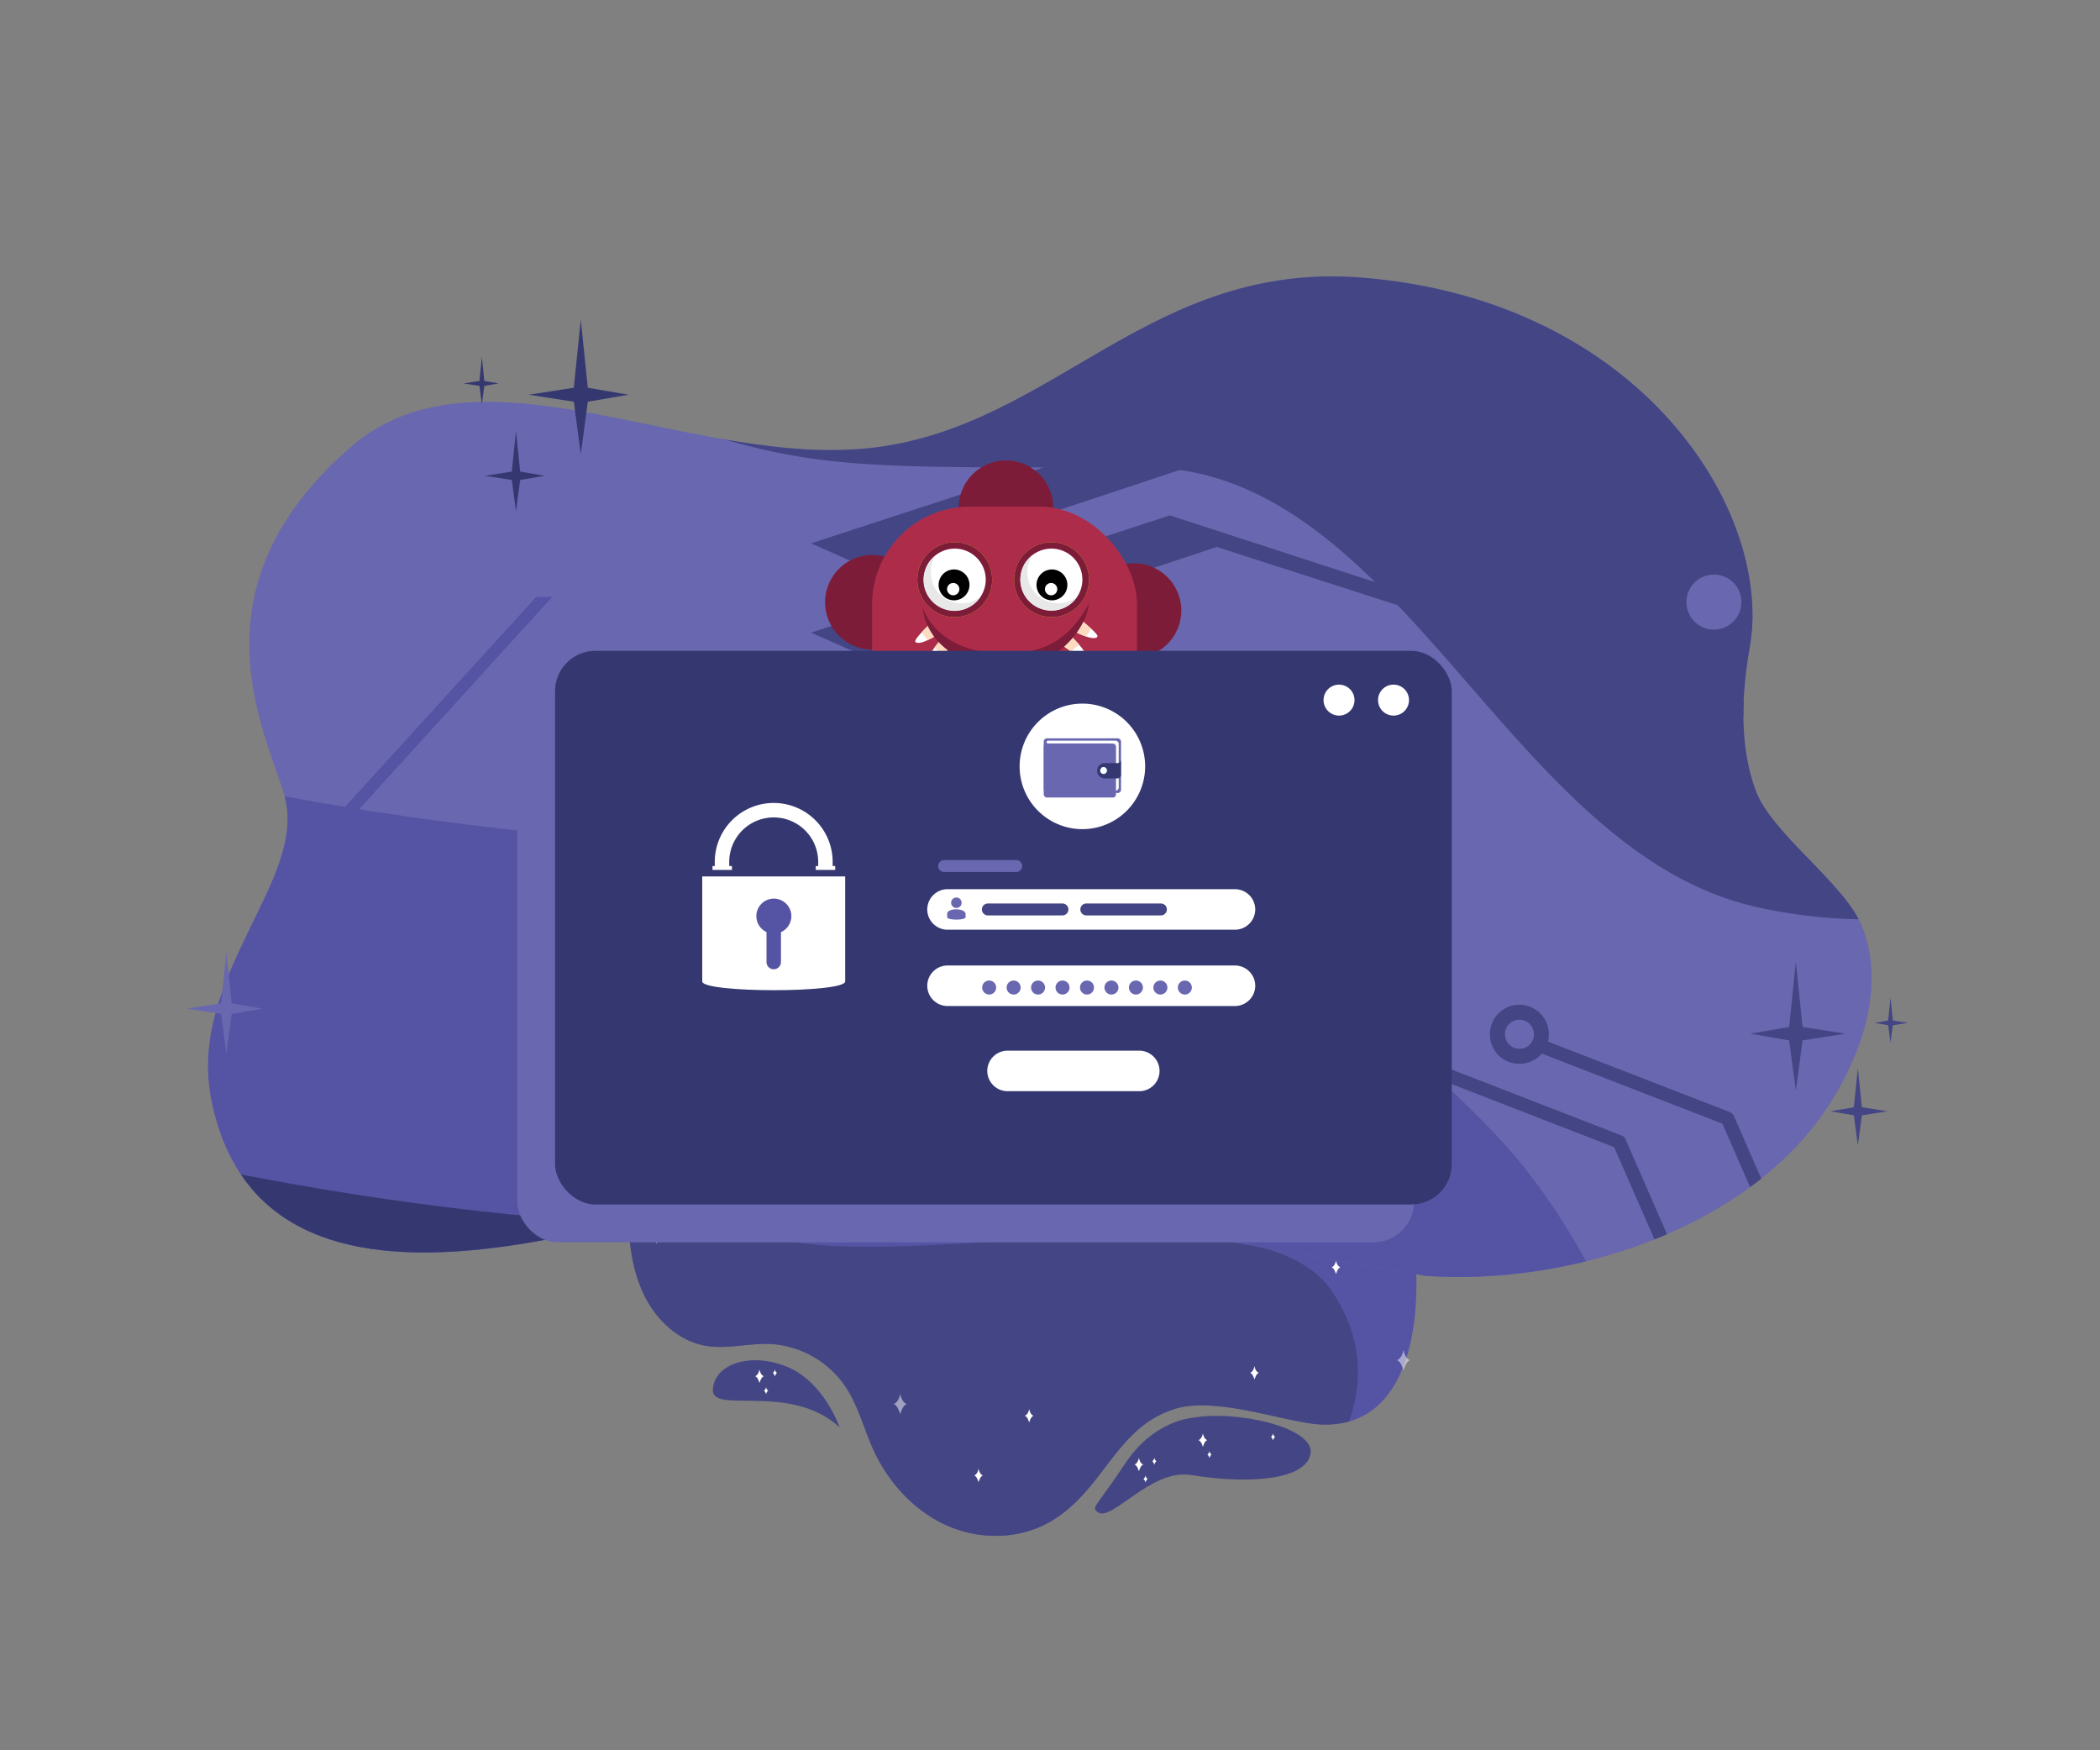 <svg xmlns="http://www.w3.org/2000/svg" xmlns:xlink="http://www.w3.org/1999/xlink" viewBox="0 0 600 500"><rect x="0" y="0" width="600" height="500" fill="#808080" stroke="none"/><defs><style>.a,.b{fill:none;}.b{clip-rule:evenodd;}.c{isolation:isolate;}.d{fill:#f3f3f3;}.e{fill:#444584;}.f{fill:#5554a4;}.g,.h{fill:#fff;}.h{opacity:0.49;}.i{clip-path:url(#a);}.j{fill:#6967af;}.k{fill:#353870;}.l{clip-path:url(#b);}.m{fill:#7d1c38;}.n{fill:#ae3752;}.o{fill:#ac2c4a;}.p{fill:#fcdbc1;}.q{fill:#f0d911;mix-blend-mode:multiply;}.r{fill:#e8e8e8;}.s{fill:#010101;}.t{fill:#304983;}.u{clip-path:url(#c);}</style><clipPath id="a"><path class="a" d="M407.25,364.47c41.29,2.91,92.91-13.46,115.68-49.36,9.42-14.86,15.69-33.94,9.12-50.39-5-12.45-26-26.53-30.54-39.16-4.6-12.8-3.95-27.23-1.58-40.7,6.79-38.69-31-99.1-110.69-105.54-60.45-4.89-87.79,42.1-139.24,48.51-51.92,6.47-112.8-32.36-149.94,0C53.94,168,75.59,208.25,81.2,227.07c7.21,24.18-28,51.78-20.76,87.37C76.69,394,194.81,340.36,229.43,337c35.16-3.41,70.06,6.6,104.51,14.63Z"/></clipPath><clipPath id="b"><circle class="a" cx="1616.31" cy="242.2" r="188.89"/></clipPath><clipPath id="c"><path class="b" d="M779.26,87.85a64.68,64.68,0,0,0-64.48,64.49h0a64.68,64.68,0,0,0,64.48,64.49h0a13,13,0,0,1,13,12.94h0a13,13,0,0,1-13,12.94H745.52a31.56,31.56,0,0,0-31.46,31.46h0a31.56,31.56,0,0,0,31.46,31.46,27.28,27.28,0,0,1,27.21,27.21h0a49.78,49.78,0,0,0,49.64,49.64h345.69A64.68,64.68,0,0,0,1232.55,318h0a64.68,64.68,0,0,0-64.49-64.49h-6.23a13,13,0,0,1-12.94-12.94h0a13,13,0,0,1,12.94-12.94h42a31.55,31.55,0,0,0,31.46-31.46h0a31.56,31.56,0,0,0-31.4-31.46h-33.79a27.28,27.28,0,0,1-27.2-27.2h0a49.79,49.79,0,0,0-49.64-49.65Z"/></clipPath></defs><g class="c"><path class="d" d="M300.14,353.31l16.75,14.08,17.51-13.14-17.52,13.88S300.65,354.23,300.14,353.31Z"/><path class="e" d="M239.89,407.74S235.51,394.88,225,390.5s-20.89-.88-21.33,6.43S225.72,394.73,239.89,407.74Z"/><path class="f" d="M343.06,296.07c-9.54,2.26-17.44,9.4-26.94,11.81-15.86,4-31.5-5.71-46.67-12-14.75-6.09-31-9.05-46.63-5.92s-30.3,12.91-37.49,27.54c-4.34,8.84-5.79,18.93-5.79,28.85,0,8,1,16.26,4.43,23.44s9.84,13.21,17.49,14.6c6.18,1.13,12.51-.78,18.78-.48A27.85,27.85,0,0,1,242,396.79c3.34,5.27,4.89,11.5,7.47,17.2,4.3,9.51,11.74,17.64,21.06,21.79s20.53,4.05,29.4-1c15.57-9,18.54-26.78,35.56-32.25,10.57-3.4,27.37,2.28,38.32,4,31.07,4.92,34-34.8,28.84-59.34C397,319.9,372.38,289.15,343.06,296.07Z"/><path class="e" d="M206,345.3c-9.11-11.87-12.25-26.28-12.8-39.11a47,47,0,0,0-7.88,11.34c-4.34,8.84-5.79,18.93-5.79,28.85,0,8,1,16.26,4.43,23.44s9.84,13.21,17.49,14.6c6.18,1.13,12.51-.78,18.78-.48A27.85,27.85,0,0,1,242,396.79c3.34,5.27,4.89,11.5,7.47,17.2,4.3,9.51,11.74,17.64,21.06,21.79s20.53,4.05,29.4-1c15.57-9,18.54-26.78,35.56-32.25,10.57-3.4,27.37,2.28,38.32,4a27.12,27.12,0,0,0,11.64-.45c3.87-11.09,4.05-24.05-5-37.34C355.75,332.43,228,374,206,345.3Z"/><path class="g" d="M358.42,390.24c-.3,1.71-1.25,1.93-1.25,1.93.8.2,1.25,1.94,1.25,1.94s.46-1.74,1.26-1.94C359.68,392.17,358.73,392,358.42,390.24Z"/><path class="g" d="M184.91,341.43c-.31,1.71-1.26,1.93-1.26,1.93.8.2,1.26,1.94,1.26,1.94s.45-1.74,1.25-1.94C186.16,343.36,185.21,343.14,184.91,341.43Z"/><path class="g" d="M399.71,339.5c-.3,1.71-1.25,1.93-1.25,1.93.79.2,1.25,1.94,1.25,1.94s.45-1.74,1.26-1.94C401,341.43,400,341.21,399.71,339.5Z"/><path class="g" d="M381.71,360.11c-.3,1.7-1.25,1.92-1.25,1.92.8.2,1.25,1.94,1.25,1.94s.46-1.74,1.26-1.94C383,362,382,361.81,381.71,360.11Z"/><path class="h" d="M187.62,349.53c-.45,2.57-1.89,2.89-1.89,2.89,1.21.31,1.89,2.92,1.89,2.92s.69-2.61,1.89-2.92C189.51,352.42,188.08,352.1,187.62,349.53Z"/><path class="h" d="M257.2,398.18c-.46,2.57-1.89,2.9-1.89,2.9,1.2.3,1.89,2.92,1.89,2.92s.68-2.62,1.89-2.92C259.09,401.08,257.66,400.75,257.2,398.18Z"/><path class="h" d="M401,385.66c-.46,2.57-1.89,2.9-1.89,2.9,1.2.3,1.89,2.92,1.89,2.92s.68-2.62,1.88-2.92C402.85,388.56,401.42,388.23,401,385.66Z"/><path class="g" d="M205.18,301c-.3,1.71-1.25,1.93-1.25,1.93.8.2,1.25,1.94,1.25,1.94s.45-1.74,1.26-1.94C206.44,302.9,205.48,302.68,205.18,301Z"/><path class="h" d="M207.9,309.07C207.44,311.64,206,312,206,312c1.2.31,1.89,2.93,1.89,2.93s.68-2.62,1.89-2.93C209.79,312,208.35,311.64,207.9,309.07Z"/><path class="e" d="M340.85,405c-.43.07-11.25.76-19.44,13.17s-9.86,12.4-7.67,13.86c4,2.69,15.11-12.52,26.53-10.66,18,2.92,33.32,1,34.2-6.29S353.42,402.77,340.85,405Z"/><path class="g" d="M343.68,409.47c-.3,1.71-1.26,1.93-1.26,1.93.81.2,1.26,1.94,1.26,1.94s.45-1.74,1.25-1.94C344.93,411.4,344,411.18,343.68,409.47Z"/><path class="g" d="M294.05,402.51c-.3,1.71-1.26,1.92-1.26,1.92.81.21,1.26,1.94,1.26,1.94s.45-1.73,1.25-1.94C295.3,404.43,294.35,404.22,294.05,402.51Z"/><path class="g" d="M345.56,414.52c-.15.85-.63,1-.63,1,.4.1.63,1,.63,1s.23-.86.62-1C346.18,415.48,345.71,415.37,345.56,414.52Z"/><path class="g" d="M325.4,416.44c-.3,1.71-1.25,1.93-1.25,1.93.8.2,1.25,1.94,1.25,1.94s.45-1.74,1.26-1.94C326.66,418.37,325.7,418.15,325.4,416.44Z"/><path class="g" d="M279.58,419.56c-.3,1.71-1.25,1.92-1.25,1.92.8.2,1.25,1.94,1.25,1.94s.45-1.74,1.26-1.94C280.84,421.48,279.88,421.27,279.58,419.56Z"/><path class="g" d="M327.28,421.49c-.15.85-.62,1-.62,1,.4.1.62,1,.62,1s.23-.86.63-1C327.91,422.45,327.43,422.34,327.28,421.49Z"/><path class="g" d="M363.71,409.47c-.15.85-.62,1-.62,1,.4.1.62,1,.62,1s.23-.87.63-1C364.34,410.43,363.86,410.32,363.71,409.47Z"/><path class="g" d="M329.8,416.44c-.15.85-.62,1-.62,1,.4.1.62,1,.62,1s.23-.87.63-1C330.43,417.4,330,417.29,329.8,416.44Z"/><path class="g" d="M217,391.21c-.31,1.71-1.26,1.93-1.26,1.93.81.2,1.26,1.94,1.26,1.94s.45-1.74,1.25-1.94C218.25,393.14,217.3,392.92,217,391.21Z"/><path class="g" d="M218.88,396.26c-.15.85-.63,1-.63,1,.4.1.63,1,.63,1s.23-.86.62-1C219.5,397.22,219,397.11,218.88,396.26Z"/><path class="g" d="M221.4,391.21c-.15.85-.63,1-.63,1,.4.1.63,1,.63,1s.23-.87.62-1C222,392.17,221.55,392.06,221.4,391.21Z"/><g class="i"><rect class="j" x="-748.01" y="13.58" width="1294.19" height="582.96"/><path class="f" d="M548.45,493.79c-10.17-7.58-19.79-13.32-28.16-16.65-41.3-16.44-42.68-99.71-92.68-152.7s-113.82-83-205.11-83S24.3,219.87-40.5,194c-120.87-48.33-308.66,0-371.69,51.15S-492.3,304.05-581.73,345.6c-97.34,45.22-143.06,101.29-167.2,152.82v98.12H548.45Z"/><path class="k" d="M540.28,603c-10.13-7.58-19.72-13.32-28.06-16.65-41.14-16.44-42.51-99.72-92.32-152.7s-113.38-83-204.32-83-197.45-21.59-262-47.5c-120.4-48.33-307.47,0-370.27,51.15s-79.81,58.93-168.89,100.49c-97,45.22-142.52,101.29-166.56,152.81v98.13H540.28Z"/><polygon class="e" points="503.71 176.85 334.24 121.74 231.74 155.22 249.77 163.2 347.64 130.75 503.71 180.97 503.71 176.85"/><polygon class="e" points="503.71 202.35 334.24 147.23 231.74 180.72 249.77 188.7 347.64 156.25 503.71 206.47 503.71 202.35"/><path class="e" d="M425.67,295.47a8.44,8.44,0,1,0,8.44-8.44A8.44,8.44,0,0,0,425.67,295.47Zm4.29,0a4.16,4.16,0,1,1,4.15,4.15A4.15,4.15,0,0,1,430,295.47Z"/><path class="e" d="M395.07,302.89a8.44,8.44,0,1,0,8.44-8.43A8.44,8.44,0,0,0,395.07,302.89Zm4.28,0a4.16,4.16,0,1,1,4.16,4.16A4.15,4.15,0,0,1,399.35,302.89Z"/><path class="e" d="M438.49,298.15a1.92,1.92,0,0,1,2.5-1.1l53.29,20.66a2,2,0,0,1,1.08,1l16.47,37.71,78,32.3V393l-80.21-33.21a1.92,1.92,0,0,1-1-1L492.12,321l-52.53-20.38A1.93,1.93,0,0,1,438.49,298.15Z"/><path class="e" d="M407.53,304.81a1.93,1.93,0,0,1,2.51-1.1l53.29,20.67a1.9,1.9,0,0,1,1.07,1l16.48,37.71,108.94,44.41v4h0a1.89,1.89,0,0,1-.73-.14l-110.4-45a1.94,1.94,0,0,1-1.05-1L461.17,327.7l-52.53-20.38A1.94,1.94,0,0,1,407.53,304.81Z"/><path class="e" d="M-472.67,37.55c93.93-4.55,111.7,24.8,149.91,48s66.63,30.59,132.27,28.11,57.81,78.54,144,86,126.4-76.06,159.71-90.94,57.81,5.79,90.15,15.71,50,9.09,123.45,9.09,103.86,110,175.39,125.66a144.58,144.58,0,0,0,43.93,2.9V13.58H-748V154.35C-617,113.93-552.06,41.4-472.67,37.55Z"/><polygon class="f" points="157.78 170.51 62.66 275.08 -18.68 292 -9.69 279.75 68.16 263.92 153.2 170.51 157.78 170.51"/><path class="j" d="M370.84,68.2A7.86,7.86,0,1,1,363,60.35,7.86,7.86,0,0,1,370.84,68.2Z"/><path class="j" d="M497.55,172a7.86,7.86,0,1,1-7.85-7.86A7.85,7.85,0,0,1,497.55,172Z"/><polygon class="k" points="223.24 283.63 232.04 285.14 223.24 286.65 221.73 297.98 220.22 286.65 210.48 285.14 220.22 283.63 221.73 268.92 223.24 283.63"/><rect class="a" x="-748.01" y="13.58" width="1294.19" height="727.98"/></g><polygon class="j" points="66.19 286.62 74.99 288.14 66.19 289.65 64.68 300.97 63.17 289.65 53.44 288.14 63.17 286.62 64.68 271.92 66.19 286.62"/><polygon class="k" points="167.94 110.76 179.59 112.76 167.94 114.76 165.94 129.74 163.94 114.76 151.07 112.76 163.94 110.76 165.94 91.3 167.94 110.76"/><polygon class="k" points="148.62 134.72 155.59 135.92 148.62 137.12 147.42 146.09 146.23 137.12 138.52 135.92 146.23 134.72 147.42 123.08 148.62 134.72"/><polygon class="k" points="138.38 108.83 142.46 109.53 138.38 110.23 137.68 115.48 136.98 110.23 132.46 109.53 136.98 108.83 137.68 102.01 138.38 108.83"/><polygon class="e" points="511.18 293.38 500.04 295.29 511.18 297.21 513.1 311.54 515.01 297.21 527.33 295.29 515.01 293.38 513.1 274.76 511.18 293.38"/><polygon class="e" points="529.67 316.31 523 317.46 529.67 318.61 530.82 327.19 531.97 318.61 539.34 317.46 531.97 316.31 530.82 305.17 529.67 316.31"/><polygon class="e" points="539.47 291.53 535.57 292.21 539.47 292.88 540.14 297.9 540.82 292.88 545.13 292.21 540.82 291.53 540.14 285.01 539.47 291.53"/><g class="l"><rect class="j" x="570.59" y="22.67" width="1238.43" height="557.85"/><path class="f" d="M1811.2,482.19c-9.73-7.25-18.94-12.74-27-15.93-39.52-15.74-40.84-95.42-88.68-146.12s-108.92-79.41-196.28-79.41-189.66-20.66-251.67-45.45C1132,149,952.26,195.28,892,244.23s-76.66,56.39-162.24,96.15c-93.15,43.28-136.9,96.93-160,146.24v93.9H1811.2Z"/><path class="k" d="M1803.38,586.7c-9.69-7.25-18.86-12.74-26.84-15.93-39.37-15.73-40.69-95.42-88.35-146.12s-108.5-79.4-195.52-79.4S1303.73,324.59,1242,299.79c-115.21-46.24-294.23,0-354.32,48.95S811.26,405.14,726,444.9c-92.79,43.27-136.37,96.92-159.38,146.23V685H1803.38Z"/><path class="e" d="M834.07,45.61C924,41.25,941,69.34,977.52,91.49s63.76,29.27,126.58,26.9,55.32,75.15,137.83,82.27,121-72.78,152.83-87,55.31,5.54,86.25,15,47.82,8.71,118.14,8.71S1698.54,242.59,1767,257.62a138.67,138.67,0,0,0,42,2.78V22.67H570.59V157.38C695.93,118.7,758.11,49.29,834.07,45.61Z"/><rect class="a" x="570.59" y="22.67" width="1238.43" height="696.62"/></g><path class="m" d="M337.51,174.42a13.5,13.5,0,1,1-13.5-13.5A13.5,13.5,0,0,1,337.51,174.42Z"/><path class="m" d="M262.74,172.05a13.5,13.5,0,1,1-13.5-13.5A13.49,13.49,0,0,1,262.74,172.05Z"/><path class="m" d="M300.92,145.05a13.5,13.5,0,1,1-13.5-13.5A13.49,13.49,0,0,1,300.92,145.05Z"/><rect class="n" x="249.24" y="144.78" width="75.56" height="75.56" rx="27.79"/><rect class="o" x="249.24" y="144.78" width="75.56" height="67.28" rx="27.79"/><path class="g" d="M267.7,181.41a25.31,25.31,0,0,1-2.66,1.46c-1.42.65-3,1.14-3.52.46-.25-.32.79-1.59,1.87-2.76s2.11-2.14,2.11-2.14Z"/><path class="p" d="M267.7,181.41a25.31,25.31,0,0,1-2.66,1.46,24.44,24.44,0,0,1-1.65-2.3c1-1.12,2.11-2.14,2.11-2.14Z"/><path class="g" d="M271.54,185s-1.06,1-2.31,2c-1.45,1.14-3.16,2.21-3.8,1.52-.45-.5.53-2.11,1.55-3.5.88-1.21,1.79-2.25,1.79-2.25Z"/><path class="p" d="M268.77,182.77l2.77,2.2s-1.06,1-2.31,2a26.45,26.45,0,0,1-2.25-2C267.86,183.81,268.77,182.77,268.77,182.77Z"/><path class="g" d="M276.94,187.45s-1,1.4-2.18,2.78-2.6,2.88-3.15,2.7c-.76-.27-.27-2.29.35-4.09.52-1.56,1.15-3,1.15-3Z"/><path class="p" d="M273.11,185.89l3.83,1.56s-1,1.4-2.18,2.78a24.34,24.34,0,0,1-2.8-1.39C272.48,187.28,273.11,185.89,273.11,185.89Z"/><path class="g" d="M283.69,188.8s-.73,1.59-1.63,3.26c-1,1.9-2.21,3.92-2.77,3.92s-.49-2.32-.28-4.4c.18-1.71.42-3.27.42-3.27Z"/><path class="p" d="M279.43,188.31l4.26.49s-.73,1.59-1.63,3.26a28.19,28.19,0,0,1-3.05-.48C279.19,189.87,279.43,188.31,279.43,188.31Z"/><path class="g" d="M290.16,188.17s-.15,1.74-.43,3.72c-.36,2.57-.94,5.54-1.7,5.58s-1.26-2.79-1.54-5.29c-.22-1.92-.31-3.64-.31-3.73Z"/><path class="p" d="M286.18,188.45l4-.28s-.15,1.74-.43,3.72l-1.66.18c-.53.05-1.06.08-1.58.11C286.27,190.26,286.18,188.54,286.18,188.45Z"/><path class="g" d="M297,196c-.67.06-2.52-2.69-3.78-4.7-.72-1.15-1.24-2.06-1.24-2.06l4.2-.87s.23.91.48,2.1C297.1,192.75,297.66,196,297,196Z"/><path class="p" d="M296.14,188.41s.23.91.48,2.1c-1.08.31-2.22.59-3.44.83-.72-1.15-1.24-2.06-1.24-2.06Z"/><path class="g" d="M304.34,192.32c-.61.28-2.57-1.56-4-3.08-1-1-1.76-1.9-1.76-1.9l3.69-1.9s.57,1,1.17,2.31C304.26,189.6,305.15,192,304.34,192.32Z"/><path class="p" d="M302.23,185.44s.57,1,1.17,2.31a28.84,28.84,0,0,1-3.1,1.49c-1-1-1.76-1.9-1.76-1.9Z"/><path class="g" d="M310.1,187.38c-.6.78-2.52-.24-4.11-1.3-1.25-.84-2.29-1.69-2.29-1.69l2.57-2.44s1,1,2,2.15S310.51,186.86,310.1,187.38Z"/><path class="p" d="M308.31,184.1a22.21,22.21,0,0,1-2.32,2c-1.25-.84-2.29-1.69-2.29-1.69l2.57-2.44S307.3,182.94,308.31,184.1Z"/><path class="g" d="M313.54,181.87c-.44.68-1.87.42-3.26-.05a25.74,25.74,0,0,1-3.07-1.31l1.93-3.17s1.35,1.07,2.56,2.19S313.74,181.55,313.54,181.87Z"/><path class="p" d="M311.7,179.53a18.08,18.08,0,0,1-1.42,2.29,25.74,25.74,0,0,1-3.07-1.31l1.93-3.17S310.49,178.41,311.7,179.53Z"/><path class="m" d="M263.66,173.6s.14,8.19,9.16,13.5c9.66,5.68,21.39,3.77,25.87,1.42s11.29-8.1,12.5-16.13c-3.06,5.26-8.11,13.69-22,14.28C267.56,187.6,263.66,173.6,263.66,173.6Z"/><path class="q" d="M266.21,174a10.72,10.72,0,0,1-1.87-15,9.55,9.55,0,0,1,1.18-1.24,10.69,10.69,0,1,1,.69,16.27Z"/><path class="m" d="M266.21,174a10.72,10.72,0,0,1-1.87-15,9.55,9.55,0,0,1,1.18-1.24,10.69,10.69,0,1,1,.69,16.27Z"/><path class="g" d="M265.81,160.13a8.85,8.85,0,1,0,12.41-1.54A8.85,8.85,0,0,0,265.81,160.13Z"/><path class="r" d="M267.46,158.55a8.81,8.81,0,0,0,12.59,12c-.1.15-.17.31-.28.45a8.85,8.85,0,1,1-12.31-12.46Z"/><path class="s" d="M268.25,167.89a4.41,4.41,0,1,0,3.53-5.14A4.41,4.41,0,0,0,268.25,167.89Z"/><path class="g" d="M270.61,168.57a1.76,1.76,0,1,0,1.41-2A1.76,1.76,0,0,0,270.61,168.57Z"/><path class="q" d="M293.82,174A10.73,10.73,0,0,1,292,159a9.55,9.55,0,0,1,1.18-1.24,10.69,10.69,0,1,1,.69,16.27Z"/><path class="m" d="M293.82,174A10.73,10.73,0,0,1,292,159a9.55,9.55,0,0,1,1.18-1.24,10.69,10.69,0,1,1,.69,16.27Z"/><path class="g" d="M293.42,160.13a8.85,8.85,0,1,0,12.42-1.54A8.86,8.86,0,0,0,293.42,160.13Z"/><path class="r" d="M295.07,158.55a8.81,8.81,0,0,0,12.59,12c-.1.15-.17.31-.28.45a8.85,8.85,0,1,1-14-10.88A9.11,9.11,0,0,1,295.07,158.55Z"/><path class="s" d="M296.22,167.89a4.41,4.41,0,1,0,3.53-5.14A4.41,4.41,0,0,0,296.22,167.89Z"/><path class="g" d="M298.58,168.57a1.76,1.76,0,1,0,1.42-2A1.76,1.76,0,0,0,298.58,168.57Z"/><rect class="j" x="147.79" y="196.73" width="256.21" height="158.16" rx="11.54"/><rect class="k" x="158.58" y="185.92" width="256.21" height="158.16" rx="11.54"/><path class="g" d="M325.51,311.72H287.88a5.81,5.81,0,0,1-5.8-5.79h0a5.81,5.81,0,0,1,5.8-5.79h37.63a5.81,5.81,0,0,1,5.79,5.79h0A5.8,5.8,0,0,1,325.51,311.72Z"/><path class="g" d="M352.85,265.59H270.72a5.81,5.81,0,0,1-5.79-5.79h0a5.81,5.81,0,0,1,5.79-5.79h82.13a5.81,5.81,0,0,1,5.79,5.79h0A5.81,5.81,0,0,1,352.85,265.59Z"/><path class="g" d="M352.85,287.39H270.72a5.81,5.81,0,0,1-5.79-5.79h0a5.81,5.81,0,0,1,5.79-5.79h82.13a5.81,5.81,0,0,1,5.79,5.79h0A5.81,5.81,0,0,1,352.85,287.39Z"/><path class="j" d="M284.62,282.11a2,2,0,1,1-2-2A2,2,0,0,1,284.62,282.11Z"/><path class="j" d="M291.61,282.11a2,2,0,1,1-2-2A2,2,0,0,1,291.61,282.11Z"/><path class="j" d="M298.59,282.11a2,2,0,1,1-2-2A2,2,0,0,1,298.59,282.11Z"/><path class="j" d="M305.58,282.11a2,2,0,1,1-2-2A2,2,0,0,1,305.58,282.11Z"/><path class="j" d="M312.57,282.11a2,2,0,1,1-2-2A2,2,0,0,1,312.57,282.11Z"/><path class="j" d="M319.56,282.11a2,2,0,1,1-2-2A2,2,0,0,1,319.56,282.11Z"/><path class="j" d="M326.55,282.11a2,2,0,1,1-2-2A2,2,0,0,1,326.55,282.11Z"/><path class="j" d="M333.54,282.11a2,2,0,1,1-2-2A2,2,0,0,1,333.54,282.11Z"/><path class="j" d="M340.53,282.11a2,2,0,1,1-2-2A2,2,0,0,1,340.53,282.11Z"/><path class="g" d="M327.18,218.87A17.93,17.93,0,1,1,309.25,201,17.92,17.92,0,0,1,327.18,218.87Z"/><path class="j" d="M273.27,259.38a1.5,1.5,0,0,0,1.16-.57,1.47,1.47,0,0,0,.32-.92,1.49,1.49,0,1,0-3,0,1.47,1.47,0,0,0,.32.92A1.52,1.52,0,0,0,273.27,259.38Z"/><path class="j" d="M275.89,262c0,.94-5.27.94-5.27,0l0-1.09c.21-1.5,4.82-1.56,5.25,0Z"/><path class="e" d="M303.56,261.5H282.24a1.7,1.7,0,0,1-1.7-1.7h0a1.7,1.7,0,0,1,1.7-1.7h21.32a1.7,1.7,0,0,1,1.7,1.7h0A1.7,1.7,0,0,1,303.56,261.5Z"/><path class="j" d="M290.35,249.1h-20.6a1.71,1.71,0,0,1-1.7-1.7h0a1.71,1.71,0,0,1,1.7-1.7h20.6a1.71,1.71,0,0,1,1.7,1.7h0A1.71,1.71,0,0,1,290.35,249.1Z"/><path class="e" d="M331.69,261.5H310.37a1.7,1.7,0,0,1-1.7-1.7h0a1.7,1.7,0,0,1,1.7-1.7h21.32a1.7,1.7,0,0,1,1.7,1.7h0A1.7,1.7,0,0,1,331.69,261.5Z"/><path class="g" d="M200.64,250.36v30c0,3.34,40.84,3.34,40.84,0v-30Z"/><path class="f" d="M226.1,261.71a5,5,0,1,1-5-5A5,5,0,0,1,226.1,261.71Z"/><path class="f" d="M221.06,276.89h0a2.06,2.06,0,0,1-2.06-2.06V263.26h4.13v11.57A2.07,2.07,0,0,1,221.06,276.89Z"/><path class="g" d="M237.9,248.22h-4.13v-2a12.71,12.71,0,0,0-25.42,0v2h-4.13v-2a16.84,16.84,0,0,1,33.68,0Z"/><rect class="j" x="298.21" y="210.92" width="22.09" height="15.61" rx="0.9"/><path class="g" d="M319.63,212.54v12.37a1,1,0,0,1-.95,1h-1.43V212.39H299.43a.4.4,0,0,1-.4-.4h0a.4.4,0,0,1,.4-.4h19.25A.94.94,0,0,1,319.63,212.54Z"/><rect class="j" x="298.21" y="212.41" width="20.65" height="15.42" rx="0.87"/><path class="k" d="M320.28,217v4.36a1,1,0,0,1-1,1h-3.78a2.19,2.19,0,0,1,0-4.37h3.86A1,1,0,0,0,320.28,217Z"/><path class="g" d="M316.33,220.11a1,1,0,1,1-1-1A1,1,0,0,1,316.33,220.11Z"/><path class="t" d="M315.32,221.18v-.1a1,1,0,1,0,0-1.93v-.1a1.07,1.07,0,0,1,0,2.13Z"/><path class="t" d="M314.35,220.11h-.1a1.06,1.06,0,0,1,.31-.75l.07.07A1,1,0,0,0,314.35,220.11Z"/><path class="g" d="M402.57,200a4.42,4.42,0,1,1-4.42-4.42A4.42,4.42,0,0,1,402.57,200Z"/><path class="g" d="M387,200a4.42,4.42,0,1,1-4.42-4.42A4.42,4.42,0,0,1,387,200Z"/><rect class="g" x="203.57" y="247.4" width="5.56" height="1.11"/><rect class="g" x="233.07" y="247.4" width="5.56" height="1.11"/><g class="u"><rect class="j" x="37.27" y="26.86" width="1294.18" height="582.96"/><path class="f" d="M1333.73,507.07c-10.17-7.57-19.79-13.31-28.17-16.64-41.29-16.45-42.68-99.72-92.67-152.7s-113.82-83-205.11-83-198.2-21.59-263-47.51c-120.86-48.32-308.65,0-371.68,51.16S293,317.33,203.55,358.88C106.21,404.11,60.49,460.17,36.35,511.7v98.13H1333.73Z"/><path class="k" d="M1325.56,616.29c-10.13-7.58-19.72-13.31-28.06-16.64-41.14-16.45-42.52-99.72-92.32-152.7s-113.39-83-204.33-83-197.44-21.6-262-47.51c-120.4-48.32-307.48,0-370.27,51.16s-79.81,58.93-168.9,100.48c-97,45.23-142.51,101.29-166.55,152.82v98.13H1325.56Z"/><path class="e" d="M312.61,50.84c93.93-4.55,111.7,24.8,149.91,48s66.62,30.59,132.27,28.11,57.81,78.53,144,86,126.4-76.05,159.71-90.93,57.81,5.78,90.15,15.7,50,9.1,123.45,9.1,103.86,110,175.39,125.66a144.88,144.88,0,0,0,43.93,2.9V26.86H37.27V167.64C168.25,127.21,233.22,54.68,312.61,50.84Z"/><rect class="a" x="37.27" y="26.86" width="1294.18" height="727.98"/></g></g></svg>